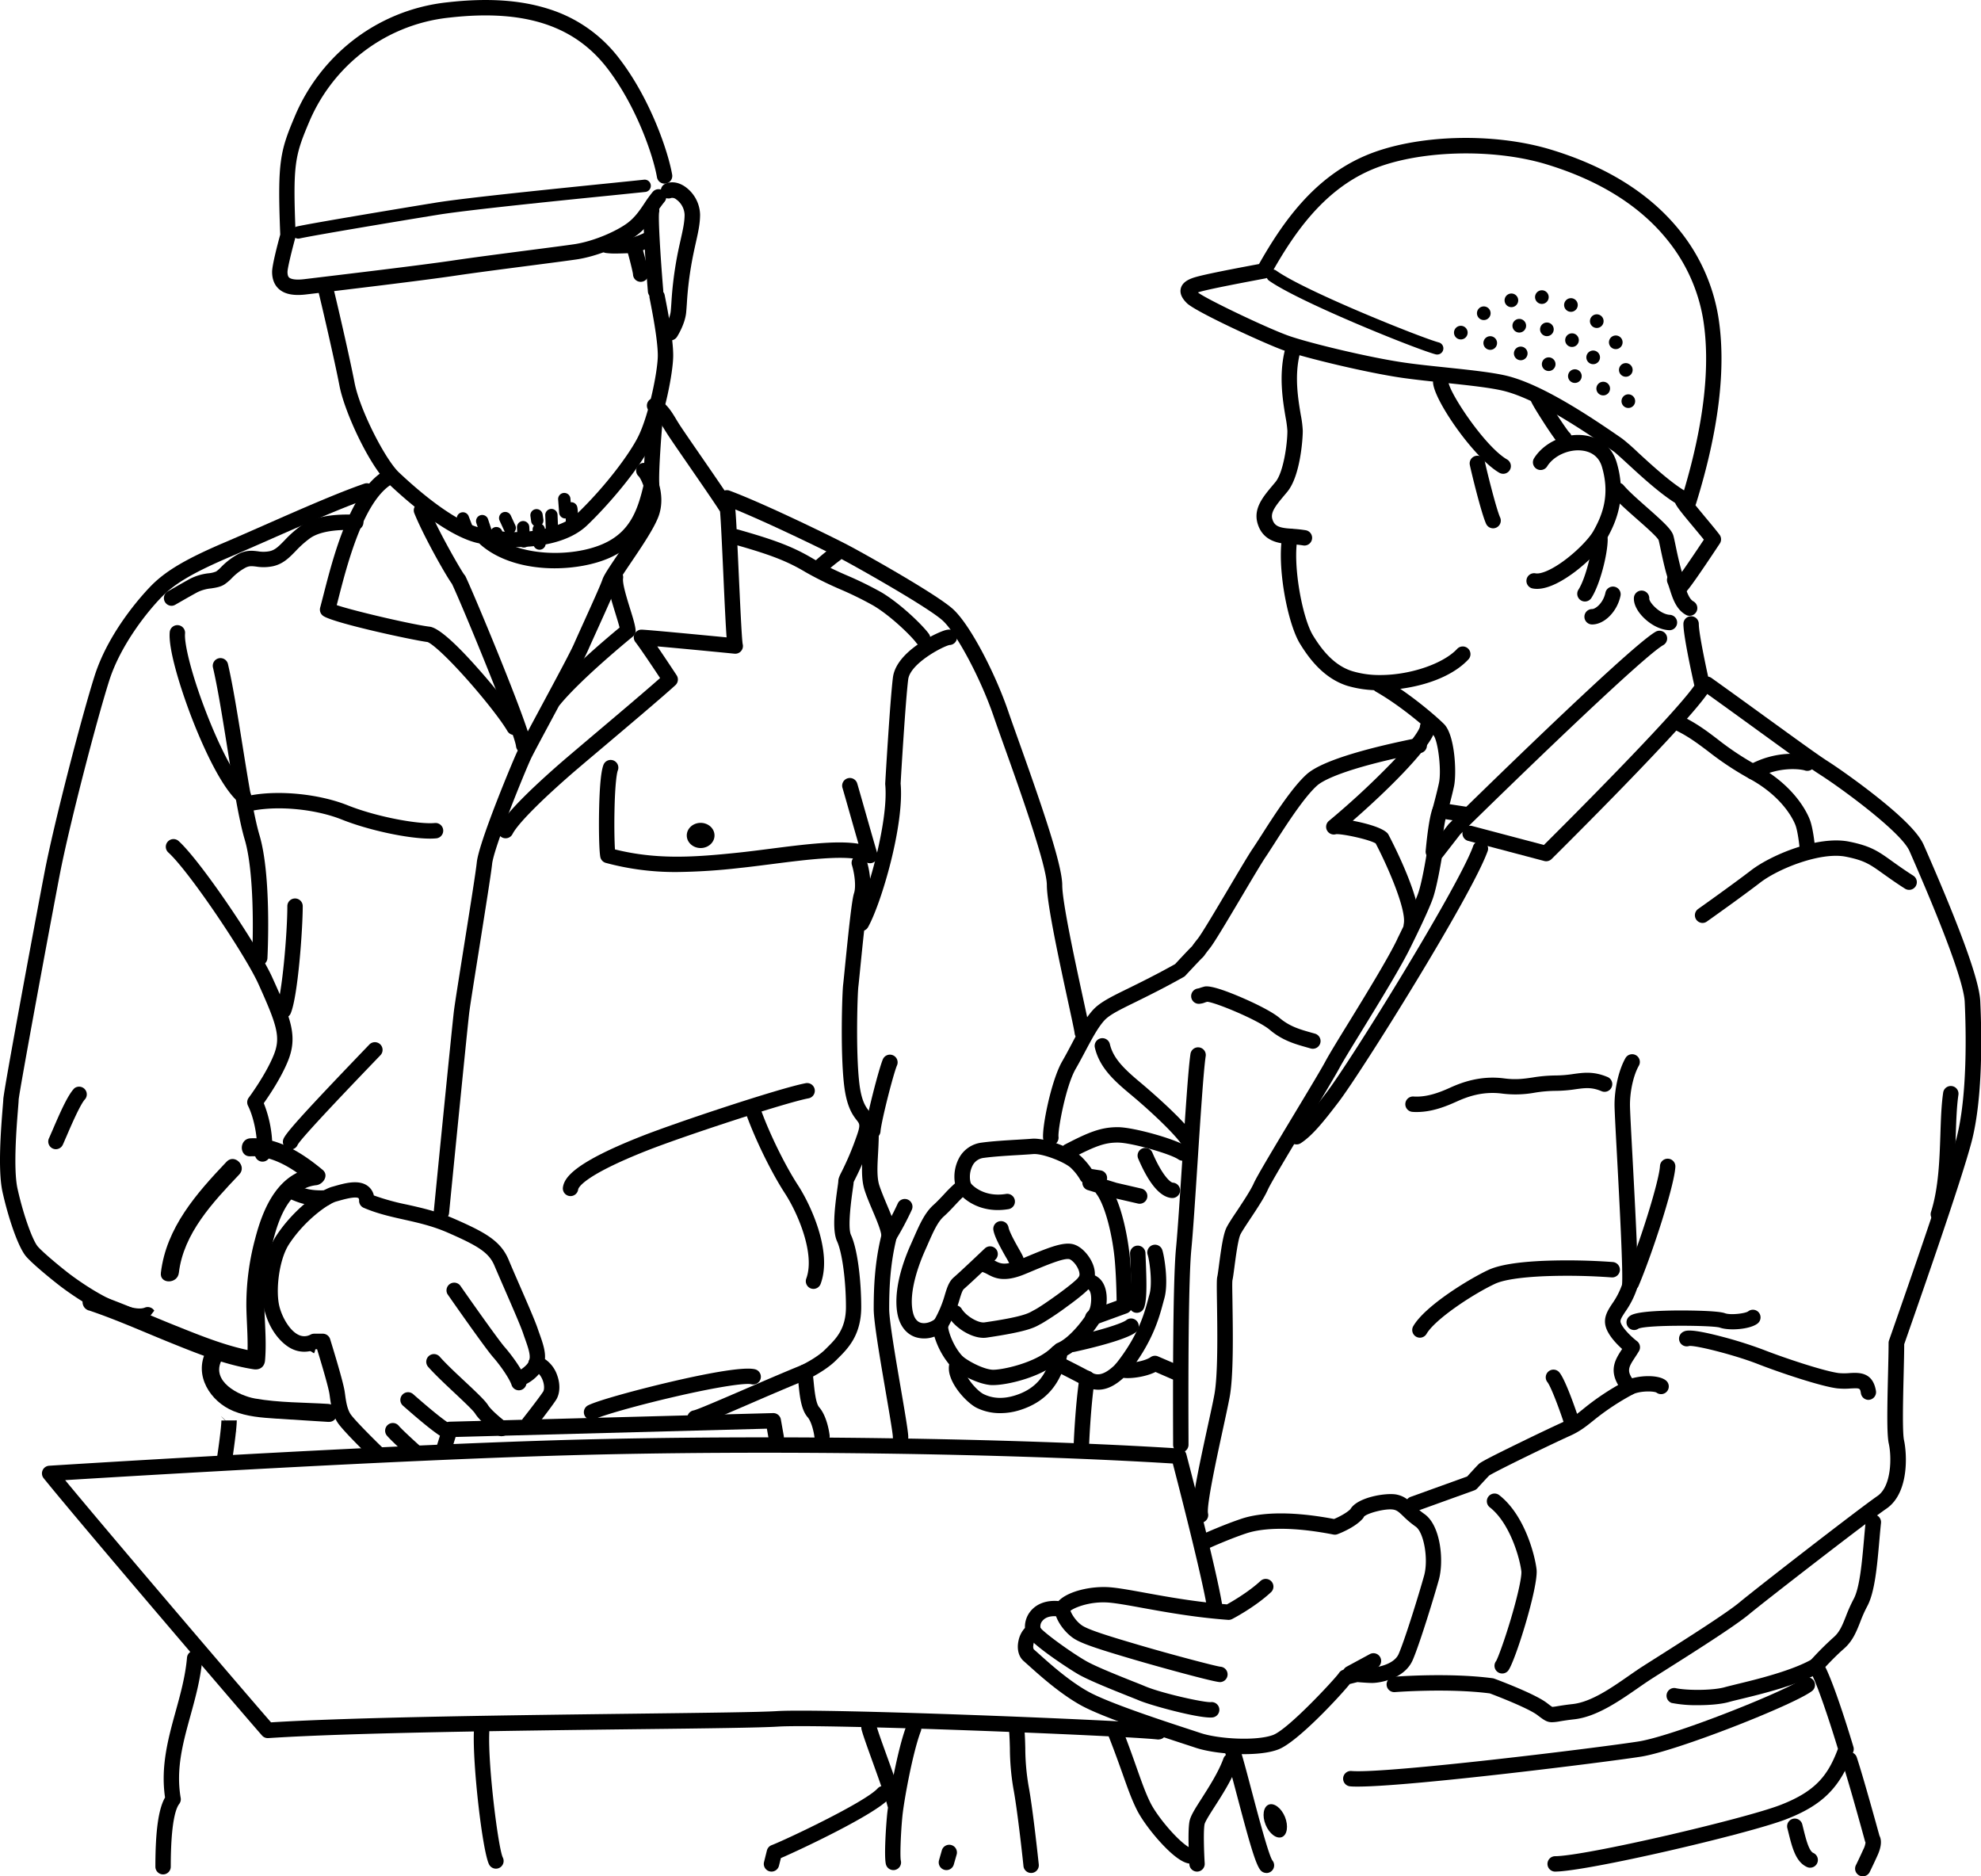 <svg id="レイヤー_1" data-name="レイヤー 1" xmlns="http://www.w3.org/2000/svg" width="1101.02" height="1042.62" viewBox="0 0 1101.02 1042.62"><title>contact_illust1</title><path d="M397.12,464.24c0,3.86-3.45,7-7.71,7s-7.71-3.14-7.71-7,3.45-7,7.71-7S397.12,460.37,397.12,464.24Z"/><path d="M860.75,165.09A3.79,3.79,0,1,1,857,161.3,3.79,3.79,0,0,1,860.75,165.09Z"/><path d="M863.54,183a3.79,3.79,0,1,1-3.78-3.79A3.79,3.79,0,0,1,863.54,183Z"/><path d="M876.9,169.48a3.79,3.79,0,1,1-3.79-3.79A3.78,3.78,0,0,1,876.9,169.48Z"/><path d="M891.26,178.45a3.79,3.79,0,1,1-3.79-3.79A3.79,3.79,0,0,1,891.26,178.45Z"/><path d="M901.82,190.21a3.79,3.79,0,1,1-3.79-3.79A3.79,3.79,0,0,1,901.82,190.21Z"/><path d="M907.4,205.56a3.79,3.79,0,1,1-3.78-3.79A3.79,3.79,0,0,1,907.4,205.56Z"/><path d="M894.84,215.93a3.79,3.79,0,1,1-3.78-3.79A3.78,3.78,0,0,1,894.84,215.93Z"/><path d="M908.8,222.9a3.79,3.79,0,1,1-3.79-3.78A3.79,3.79,0,0,1,908.8,222.9Z"/><path d="M877.5,189a3.79,3.79,0,1,1-3.79-3.78A3.79,3.79,0,0,1,877.5,189Z"/><path d="M864.54,202.37a3.79,3.79,0,1,1-3.79-3.79A3.79,3.79,0,0,1,864.54,202.37Z"/><path d="M849,196.39a3.79,3.79,0,1,1-3.79-3.79A3.79,3.79,0,0,1,849,196.39Z"/><path d="M848.19,181a3.79,3.79,0,1,1-3.78-3.79A3.79,3.79,0,0,1,848.19,181Z"/><path d="M843.81,166.88A3.79,3.79,0,1,1,840,163.1,3.79,3.79,0,0,1,843.81,166.88Z"/><path d="M828.46,174.06a3.79,3.79,0,1,1-3.79-3.79A3.79,3.79,0,0,1,828.46,174.06Z"/><path d="M832.05,190.61a3.79,3.79,0,1,1-3.79-3.79A3.79,3.79,0,0,1,832.05,190.61Z"/><path d="M815.7,184.83a3.79,3.79,0,1,1-3.79-3.79A3.79,3.79,0,0,1,815.7,184.83Z"/><path d="M889.26,198.58a3.79,3.79,0,1,1-3.79-3.79A3.79,3.79,0,0,1,889.26,198.58Z"/><path d="M879.09,209a3.79,3.79,0,1,1-3.78-3.79A3.79,3.79,0,0,1,879.09,209Z"/><path d="M714.17,1009.61c2,5,1.28,10-1.69,11.2s-7-1.84-9.05-6.81-1.28-10,1.68-11.2S712.13,1004.63,714.17,1009.61Z"/><path d="M301.67,150.93l-.1.07Zm9.46-1.46Zm-.61-.33Z"/><path d="M372.63,189.15a4.28,4.28,0,0,1-3.6-6.58c.92-1.45,3.4-6,3.76-9.7.14-1.42.25-3,.37-4.78a200.69,200.69,0,0,1,2.43-21.42c.9-5.4,1.87-9.75,2.74-13.6,1.25-5.6,2.16-9.65,2.16-13.82a11.06,11.06,0,0,0-4.66-8.46,3.39,3.39,0,0,0-2.71-.8A4.28,4.28,0,0,1,370,102c3.33-1.33,7.12-.74,10.67,1.67a19.63,19.63,0,0,1,8.43,15.54c0,5.11-1.05,9.78-2.38,15.7-.83,3.73-1.78,8-2.64,13.13a189.17,189.17,0,0,0-2.33,20.59c-.13,1.87-.24,3.49-.39,5.05-.64,6.34-4.61,12.74-5.06,13.45A4.29,4.29,0,0,1,372.63,189.15Z"/><path d="M286.6,304a95.76,95.76,0,0,1-21.67-2.37c-7.1-1.71-22.91-8.26-49.08-32.89-10.32-9.71-24.29-39.37-27.18-54.42-2.75-14.29-9.92-45.14-12.08-53.81a4.28,4.28,0,1,1,8.3-2.07c2.18,8.73,9.4,39.83,12.18,54.27,3,15.37,17.22,42.81,24.65,49.8,25.65,24.14,40.17,29.59,45.22,30.8,25.11,6.07,46.42-.8,53.52-7.61,16.35-15.66,30-34.21,34.53-43.7,5.76-12,10.61-35.88,10.61-44.48,0-9-3.46-26.27-4.6-32a4.28,4.28,0,0,1,8.39-1.68c1.3,6.53,4.77,23.85,4.77,33.65,0,9.54-4.92,34.51-11.45,48.17s-23.58,34-36.33,46.19C316.88,301,301,304,286.6,304Z"/><path d="M364.36,166a4.28,4.28,0,0,1-4.26-3.92c-.79-9.47-3.27-40.76-2.12-45.95a4.28,4.28,0,0,1,8.36,1.84c-.58,3,.71,24.44,2.29,43.4a4.26,4.26,0,0,1-3.91,4.61Z"/><path d="M342.15,140.87a35.93,35.93,0,0,1-5.51-.31,4.27,4.27,0,0,1,1.41-8.43c2.11.35,8.52.11,11.25,0l2.14-.07a58.78,58.78,0,0,0,7.27-2.92,4.28,4.28,0,0,1,3.59,7.77c-8,3.7-9.91,3.7-10.62,3.7-.3,0-1.16,0-2.06.07C347.05,140.78,344.44,140.87,342.15,140.87Zm9.51-8.8h0Z"/><path d="M356.1,156.61a4.27,4.27,0,0,1-4.28-4.16c-.17-1.71-2.53-10.87-3.09-12.55a4.27,4.27,0,1,1,8.11-2.7c.29.86,3.53,12.46,3.53,15.14A4.27,4.27,0,0,1,356.1,156.61Zm-4.28-4.12h0Zm0-.15v0Z"/><path d="M165.84,132.6a3.42,3.42,0,0,1-.76-6.76c7.41-1.71,58.39-10.19,77.42-13.28,16.33-2.64,66.74-7.75,96.85-10.8,7.81-.8,14.31-1.45,18.59-1.91a3.42,3.42,0,0,1,.72,6.81L340,108.57c-30,3-80.32,8.13-96.44,10.75-23.26,3.77-70.2,11.63-77,13.19A3.46,3.46,0,0,1,165.84,132.6Z"/><path d="M165.64,163.9c-4.64,0-8.14-1.08-10.61-3.28s-3.8-5.44-3.8-9.52c0-3.88,3.26-16.14,4.53-20.76-1.66-41.37,0-46.6,8.63-66.95a105.16,105.16,0,0,1,29.34-39A103.28,103.28,0,0,1,248.91,1.26C271.06-1.24,289.4,0,305,5a78.6,78.6,0,0,1,39.64,28.13c16.87,22.15,26.7,51,28.94,63.91a4.28,4.28,0,0,1-8.44,1.45C363,86.31,353.75,59.23,337.8,38.3,319.39,14.13,291.44,5.06,249.87,9.77A94.85,94.85,0,0,0,199.18,31a96.51,96.51,0,0,0-26.92,35.76c-8.51,20-9.54,24.06-7.93,63.91a4.16,4.16,0,0,1-.15,1.31c-2.11,7.64-4.39,17.13-4.39,19.13,0,2.3.69,2.92.92,3.12.57.5,2.52,1.6,8.35.9l4.23-.51c16.54-2,60.5-7.21,78-9.81,11.2-1.67,28-3.85,42.85-5.78,10.87-1.41,20.27-2.62,25-3.32,11-1.64,23.85-7.38,29.88-12,4-3.09,6.53-6.81,9.16-10.75a71.15,71.15,0,0,1,4.65-6.4,4.28,4.28,0,0,1,6.53,5.53,60.62,60.62,0,0,0-4.07,5.63c-2.77,4.14-5.91,8.83-11.08,12.79-8,6.11-22.53,12-33.81,13.65-4.8.71-14.23,1.93-25.14,3.35-14.8,1.92-31.57,4.09-42.69,5.75-17.58,2.62-61.62,7.87-78.2,9.85l-4.22.5A37.36,37.36,0,0,1,165.64,163.9Z"/><path d="M314.18,288.1a3.42,3.42,0,0,1-3.41-3.16l-.55-7.16a3.43,3.43,0,1,1,6.83-.53l.55,7.17a3.42,3.42,0,0,1-3.15,3.67Z"/><path d="M298.6,292.65a3.42,3.42,0,0,1-3.38-2.93l-.41-2.9a3.42,3.42,0,0,1,6.77-1l.42,2.9a3.43,3.43,0,0,1-2.91,3.87A4,4,0,0,1,298.6,292.65Z"/><path d="M283.31,296.79a3.42,3.42,0,0,1-3.11-2l-2.48-5.38a3.42,3.42,0,1,1,6.21-2.86l2.48,5.37a3.42,3.42,0,0,1-1.67,4.54A3.34,3.34,0,0,1,283.31,296.79Z"/><path d="M291.16,304.23a3.41,3.41,0,0,1-3.41-3.24l-.42-7.86a3.42,3.42,0,0,1,6.84-.36l.41,7.86a3.42,3.42,0,0,1-3.24,3.6Z"/><path d="M269.66,298a3.43,3.43,0,0,1-3.25-2.34l-1.65-5a3.42,3.42,0,0,1,6.49-2.17l1.65,5a3.43,3.43,0,0,1-3.24,4.5Z"/><path d="M306.88,300.1a3.43,3.43,0,0,1-3.42-3.29l-.41-10.34a3.42,3.42,0,1,1,6.83-.27l.42,10.34A3.43,3.43,0,0,1,307,300.1Z"/><path d="M317.9,295.5a3.42,3.42,0,0,1-3.42-3.42c0-3.44-.11-7.68-.27-8.65a3.42,3.42,0,0,1,6.54-2c.16.47.57,1.72.57,10.65A3.42,3.42,0,0,1,317.9,295.5Zm-3.68-12a1,1,0,0,0,0,.1A.42.42,0,0,1,314.22,283.49Z"/><path d="M259.32,296.79a3.43,3.43,0,0,1-3.2-2.19l-2.06-5.38a3.42,3.42,0,0,1,6.38-2.46l2.07,5.38a3.42,3.42,0,0,1-2,4.42A3.35,3.35,0,0,1,259.32,296.79Z"/><path d="M278.76,307.13a3.42,3.42,0,0,1-3.19-2.18l-2.9-7.45a3.42,3.42,0,1,1,6.38-2.48l2.89,7.45a3.41,3.41,0,0,1-3.18,4.66Z"/><path d="M299.85,305.47a3.42,3.42,0,0,1-3.42-3.24l-.41-7.86a3.42,3.42,0,0,1,6.83-.36l.42,7.86a3.42,3.42,0,0,1-3.24,3.6Z"/><path d="M281,465.81a4.27,4.27,0,0,1-3.82-6.19c4.12-8.24,20.74-23.76,34-35.33,3.16-2.77,10.41-8.89,18.79-16,12.84-10.84,28.47-24.05,36.9-31.51-3.62-5.46-11.05-16.6-13.72-20a4.27,4.27,0,0,1,3.37-6.9c2.71,0,33.84,3,47.31,4.29-.44-6-1-16.94-1.84-35.8-.65-14.14-1.32-28.73-1.79-34.1-2.34-3.81-10.81-16.07-17.7-26.07-5.62-8.14-10.47-15.17-12-17.64-.73-1.14-1.38-2.21-2-3.2-2.37-3.89-3.8-6.24-6.89-8.3a4.28,4.28,0,1,1,4.75-7.11c4.66,3.1,6.77,6.57,9.44,11,.58.95,1.2,2,1.9,3.06,1.48,2.33,6.52,9.64,11.86,17.37,9.9,14.35,17,24.72,18.57,27.5a4.31,4.31,0,0,1,.51,1.63c.5,4.68,1.19,19.65,1.91,35.51.73,15.71,1.71,37.21,2.23,39.88a4.27,4.27,0,0,1-4.56,5.34c-9.54-.95-30.78-3-42.9-4.06,4.75,6.94,10.4,15.54,10.75,16.06a4.28,4.28,0,0,1-.7,5.51c-7.44,6.77-25.41,21.95-39.85,34.15-8.36,7.06-15.58,13.16-18.69,15.88-17.61,15.41-29.26,27.34-32,32.72A4.27,4.27,0,0,1,281,465.81Zm131.71-108v.06S412.66,357.78,412.66,357.76Z"/><path d="M308.23,315.79c-1.76,0-3.52-.05-5.27-.16-14.55-.9-27.23-5.45-35.7-12.83a4.28,4.28,0,1,1,5.62-6.45c14.92,13,44.76,13.55,62.2,5.92,15.29-6.69,19.43-19.06,22.77-33.39-.41-8.76,1.7-35.35,2.3-38.94a4.28,4.28,0,0,1,8.44,1.4c-.51,3.07-2.68,30.37-2.16,37.6a4.45,4.45,0,0,1-.1,1.26c-3.6,15.61-8.72,31.55-27.82,39.91C330.18,313.75,319.17,315.79,308.23,315.79Z"/><path d="M245.34,677.93l-.39,0a4.27,4.27,0,0,1-3.87-4.64c.41-4.6,10.08-102,11.17-111.23.49-4.19,3-19.72,5.6-36.17,3.09-19.36,6.59-41.3,7.15-46.71,1.2-11.31,19.8-55.76,22.17-60.88,1.46-3.16,7-13.38,13.33-25.22,7.74-14.39,16.52-30.71,18.53-35.31,1.22-2.79,3.2-7.15,5.29-11.77,4.24-9.36,9.52-21,10.52-24,.79-2.37,3.48-6.41,8.57-13.93,5.52-8.17,13.08-19.36,14.8-24.81,2.66-8.42-2-17.29-3.2-18.56a4.27,4.27,0,1,1,6.05-6c3.11,3.11,9.05,15.34,5.31,27.17-2.09,6.64-9.41,17.47-15.87,27-3.13,4.63-7,10.41-7.54,11.85-1.06,3.19-5.17,12.31-10.84,24.84-2.08,4.59-4.05,8.93-5.25,11.67-2.15,4.92-10.64,20.69-18.84,35.94-6,11.22-11.74,21.82-13.09,24.74-3.41,7.39-20.47,49.08-21.43,58.2-.59,5.63-4,26.74-7.21,47.16-2.61,16.36-5.08,31.81-5.55,35.82-1.09,9.24-10.74,106.41-11.15,111A4.29,4.29,0,0,1,245.34,677.93Z"/><path d="M291.05,418.5a4.27,4.27,0,0,1-4.24-3.78c-.92-7.83-29.26-76.78-35.59-90.25-3.65-5-16.16-27.29-21-39.44a4.28,4.28,0,0,1,7.94-3.18c5.08,12.7,18.1,35.19,19.91,37.5a4.51,4.51,0,0,1,.72,1.06c4.8,10.08,35.35,83.25,36.53,93.31a4.28,4.28,0,0,1-3.75,4.75A4.07,4.07,0,0,1,291.05,418.5Zm-33.12-99.27.09.08Z"/><path d="M308.06,393a4.27,4.27,0,0,1-3.29-7c11.06-13.37,32.88-31.74,39.58-37.27-.52-2.13-1.44-5.08-2.34-8-2.9-9.32-4.89-16.27-4.14-20.79a4.28,4.28,0,0,1,8.44,1.41c-.48,2.86,2.14,11.27,3.87,16.84,1.52,4.87,2.83,9.08,3.08,11.84a4.29,4.29,0,0,1-1.56,3.71c-.28.22-28,22.77-40.34,37.68A4.26,4.26,0,0,1,308.06,393Z"/><path d="M285.74,408.4a4.29,4.29,0,0,1-3.7-2.12c-3.46-5.95-12.77-17.83-22.62-28.91-13.37-15-20-20-21.79-20.6-8.42-1.1-51.91-10.47-57.93-14.48a4.27,4.27,0,0,1-1.75-4.68c.54-2,1.13-4.31,1.82-7,5.52-21.52,14.77-57.54,33.58-68.92a4.28,4.28,0,0,1,4.43,7.32c-15.82,9.57-24.87,44.8-29.72,63.73-.32,1.24-.62,2.41-.91,3.51,10.17,3.42,42.94,11,51.77,12l.34.06c7,1.4,21.46,17.61,26.21,22.94,10.33,11.58,20.19,24.19,24,30.66a4.28,4.28,0,0,1-3.69,6.44Z"/><path d="M376.22,484.56a147.73,147.73,0,0,1-39.5-5.07,4.27,4.27,0,0,1-3.1-3.43c-.67-4-.84-15.72-.66-25.24.26-13.87,1.11-22.63,2.52-26a4.28,4.28,0,0,1,7.9,3.29c-.56,1.34-1.58,7.67-1.86,22.89-.17,8.84,0,16.72.27,21,23.42,5.81,44.08,4.34,68.44,1.8,5.4-.56,11.22-1.31,17.38-2.1,19.18-2.46,37.54-4.82,49.51-2.84-1.38-4.8-3.08-10.75-4.65-16.28-1.91-6.74-3.57-12.57-4.23-14.76a4.28,4.28,0,1,1,8.2-2.46c.67,2.25,2.34,8.11,4.26,14.88,2.66,9.34,5.67,19.92,6.89,23.9a4.27,4.27,0,0,1-6.34,4.89c-7.49-4.63-32.47-1.42-52.55,1.16-6.21.79-12.08,1.55-17.59,2.12A335.82,335.82,0,0,1,376.22,484.56Z"/><path d="M239,466c-12.23,0-34-4.61-48.91-10.55-14.28-5.72-34.51-7.81-49.2-5.08a4.28,4.28,0,0,1-1.55-8.42c16.12-3,38.3-.7,53.93,5.55,16.36,6.55,39.89,10.72,48.47,9.82a4.28,4.28,0,0,1,.89,8.51A36.14,36.14,0,0,1,239,466Z"/><path d="M512.75,359a4.28,4.28,0,0,1-3.49-1.79c-2.32-3.25-13.5-14.49-23.71-20.62a192.16,192.16,0,0,0-18.42-9.07,196.66,196.66,0,0,1-19.32-9.54c-10.24-6.14-19.56-9.76-39.9-15.49a4.28,4.28,0,0,1,2.33-8.24c21.18,6,31,9.81,42,16.4a190.07,190.07,0,0,0,18.43,9.07A199,199,0,0,1,490,329.21c11.15,6.7,23.2,18.7,26.26,23a4.28,4.28,0,0,1-3.47,6.77Z"/><path d="M95.42,336.63a4.28,4.28,0,0,1-2.16-8c.07,0,6.5-3.79,12.34-7a30,30,0,0,1,10.49-3.09,14.08,14.08,0,0,0,4.07-1,19.74,19.74,0,0,0,2.72-2.4,40,40,0,0,1,8.66-6.78c4.9-2.85,8.61-2.41,11.89-2a17.83,17.83,0,0,0,6.38-.07c3-.64,4.91-2.49,8.32-6a63.21,63.21,0,0,1,9.25-8.21c9.32-6.58,23.59-6.24,29-6.11l1.14,0a4.28,4.28,0,1,1,0,8.55l-1.34,0c-4.17-.1-16.82-.4-23.84,4.55a56.2,56.2,0,0,0-8.05,7.19c-3.6,3.69-7,7.17-12.66,8.39a25.68,25.68,0,0,1-9.19.19c-2.67-.32-4.14-.49-6.56.92a31.26,31.26,0,0,0-7,5.47,26.77,26.77,0,0,1-4,3.43c-2.25,1.5-4.93,1.9-7.53,2.3a22.22,22.22,0,0,0-7.68,2.15c-5.72,3.12-12,6.81-12.12,6.85A4.29,4.29,0,0,1,95.42,336.63Z"/><path d="M601.52,578a4.3,4.3,0,0,1-4.26-3.86c-.13-1.4-1.85-9.28-3.66-17.63-4.69-21.62-11.77-54.28-11.77-64.66,0-10.83-15.6-54.54-24-78-2.26-6.34-4.21-11.81-5.56-15.76-7.25-21.19-20.86-46.67-28.56-53.46-8.4-7.41-45.84-28.58-56.05-34-8.82-4.66-47.12-23.27-65.41-30.07a4.28,4.28,0,0,1,3-8c18.95,7,57.2,25.65,66.43,30.53s48.13,26.68,57.71,35.13c9.81,8.66,24,36.52,31,57.11,1.33,3.9,3.28,9.35,5.53,15.66,12.9,36.14,24.47,69.52,24.47,80.89,0,9.46,7.25,42.88,11.58,62.84,2.45,11.29,3.64,16.8,3.82,18.6A4.28,4.28,0,0,1,602,578Z"/><path d="M454.79,320.15a4.28,4.28,0,0,1-3-7.3,122,122,0,0,1,10-8.38,4.28,4.28,0,1,1,5.13,6.85,113.41,113.41,0,0,0-9.11,7.58A4.29,4.29,0,0,1,454.79,320.15Z"/><path d="M478.71,517.38a4.25,4.25,0,0,1-2.08-.54A4.3,4.3,0,0,1,475,511c6.83-12.19,19-54.65,17-75.11a4.85,4.85,0,0,1,0-.66c.11-1.87,2.68-46,4.28-58.76,1.09-8.74,9.58-15.77,16.51-20.14a68.94,68.94,0,0,1,8.82-4.72c4.33-1.91,5.94-2,7.38-1.53a4.28,4.28,0,0,1-1.31,8.34c-4.14,1-21.82,10.36-22.91,19.11-1.49,11.91-4,53.75-4.21,57.87,2.1,23.22-10.78,66.72-18.1,79.78A4.28,4.28,0,0,1,478.71,517.38Zm47.58-159.17Zm0,0h0Z"/><path d="M144.33,536.52h-.24a4.27,4.27,0,0,1-4-4.51c.67-12.13,1.25-47.57-4.09-65.52-3.27-11-6.4-30.59-9.72-51.3-2.59-16.19-5.27-32.94-7.88-44.11a4.28,4.28,0,1,1,8.33-1.95c2.68,11.47,5.38,28.37,8,44.71,3.12,19.52,6.36,39.71,9.48,50.21,6.85,23,4.44,68,4.42,68.44A4.28,4.28,0,0,1,144.33,536.52Z"/><path d="M135.29,446.68a4.3,4.3,0,0,1-2.79-1c-10.64-9.17-21.67-35.75-25.92-46.76C100.3,382.61,93.32,360.31,94.36,351a4.28,4.28,0,0,1,8.5.94c-.58,5.23,3.25,22,11.7,43.84,8.24,21.34,17.26,37.95,23.52,43.36a4.28,4.28,0,0,1-2.79,7.52Z"/><path d="M452.14,716.21a4.53,4.53,0,0,1-1.48-.26,4.29,4.29,0,0,1-2.54-5.49c5-13.55-4.6-36.16-11.8-47.24-7.35-11.31-15.86-28.53-21.16-42.84a4.28,4.28,0,0,1,8-3c5,13.56,13.37,30.48,20.31,41.15,7.24,11.15,19.21,37,12.65,54.84A4.28,4.28,0,0,1,452.14,716.21Z"/><path d="M456.92,802.33a4.29,4.29,0,0,1-4.25-3.77h0c-.36-3-1.7-8.63-3.75-11-3.69-4.21-4.43-11.66-5.15-18.86-.2-2.06-.4-4-.65-5.64a4.29,4.29,0,0,1,2.41-4.52c.08,0,8.44-4,13.15-8.72l1-1c4.92-4.86,10.49-10.36,10.49-22.55,0-14.72-2.12-30.4-4.93-36.48s-1.34-18.69.26-30c.18-1.3.39-2.77.41-3.19,0-1.83.76-3.31,2-5.76a157.39,157.39,0,0,0,7.84-18.49c2.58-7.08,2.14-7.65.51-9.74-2.25-2.9-5.66-7.29-7.12-19.66-2.17-18.5-1.06-51.51-.53-55.79.12-1,.44-4.14.84-8.17,2.43-24.4,4.06-39.2,5.2-42.63,1.21-3.63.34-10.69-1.1-15.49a4.28,4.28,0,1,1,8.19-2.46c1.73,5.76,3,14.63,1,20.66-1.08,3.26-3.78,30.51-4.8,40.76-.43,4.25-.73,7.32-.87,8.39-.49,4-1.52,36.22.54,53.73,1.18,10,3.61,13.13,5.38,15.41,3.66,4.72,4.33,8.13.77,17.91a167.2,167.2,0,0,1-8.23,19.4c-.46.92-.94,1.87-1.09,2.28,0,.7-.17,1.72-.49,4-.73,5.18-2.95,20.95-1,25.25,3.93,8.5,5.71,26.73,5.71,40.07,0,15.76-7.53,23.2-13,28.63l-1,1c-3.9,3.9-9.44,7.19-12.75,9,.1,1,.2,2,.31,3,.47,4.75,1.18,11.92,3.07,14.07,4.46,5.11,5.69,14.55,5.81,15.61a4.28,4.28,0,0,1-3.75,4.75Z"/><path d="M386.21,792.23a4.28,4.28,0,0,1-.67-8.5c2.3-.52,15.9-6.4,27.91-11.58,10.64-4.59,22.7-9.8,32.3-13.68A4.28,4.28,0,1,1,449,766.4c-9.51,3.85-21.52,9-32.12,13.6-19.83,8.57-27.56,11.83-30,12.19C386.62,792.21,386.41,792.23,386.21,792.23Zm-.6-8.51h0Z"/><path d="M328.8,789a4.27,4.27,0,0,1-1.91-8.1c5.7-2.85,27.78-8.81,45.66-13s40.59-8.75,47.18-7a4.28,4.28,0,0,1-2.17,8.28c-2.86-.76-17.56,1.14-43.07,7.07-22.18,5.16-40,10.4-43.78,12.29A4.32,4.32,0,0,1,328.8,789Z"/><path d="M938.57,282.94a4.3,4.3,0,0,1-1.65-.33c-9.7-4.05-23.44-16.71-32.54-25.09-3.28-3-6.38-5.87-7.59-6.71C877.9,237.69,854,222,836.47,217.4c-7.31-1.93-20.64-3.33-33.54-4.69-7.75-.82-15.76-1.66-22.84-2.65-19.53-2.71-55.63-11.38-67.33-15.63-10.11-3.68-48.35-21.2-53.13-26-1.15-1.16-4.21-4.22-3.39-8s4.81-5.28,6.51-5.91c3.42-1.29,14.54-3.63,37-7.81,13.08-23.08,30.38-47.9,59-60.17,27.56-11.81,71.05-13.22,103.41-3.35C893.5,92.73,917.64,108,934,128.67A103.14,103.14,0,0,1,955,175.9c4.55,27.94.39,62.94-12.36,104a4.29,4.29,0,0,1-2.28,2.6A4.24,4.24,0,0,1,938.57,282.94ZM665.8,162.5c3.92,3.29,37.45,19.37,49.89,23.89,11.33,4.12,46.49,12.55,65.58,15.2,6.94,1,14.88,1.8,22.55,2.61,13.83,1.46,26.9,2.83,34.84,4.93,18.79,5,43.55,21.13,63,34.65a112.07,112.07,0,0,1,8.51,7.45c6.86,6.32,17.61,16.23,25.8,21.25,11.18-37.68,14.75-69.69,10.6-95.21A94.6,94.6,0,0,0,927.24,134C912,114.73,889.31,100.4,859.7,91.37c-30.13-9.2-72.06-7.89-97.54,3-27,11.57-43.41,35.93-55.9,58.23a4.25,4.25,0,0,1-3,2.11C695.12,156.26,670.24,160.87,665.8,162.5Z"/><path d="M798.76,197a3.32,3.32,0,0,1-.88-.11c-10.82-2.85-75.71-29-92.55-40.92a3.43,3.43,0,0,1,4-5.59c16.25,11.54,80.76,37.37,90.32,39.89a3.42,3.42,0,0,1-.86,6.73Z"/><path d="M854.28,327.22a12.8,12.8,0,0,1-2.57-.25,4.28,4.28,0,0,1,1.74-8.38c2.38.49,8.2-1.24,16.77-7.74,7.41-5.63,13.32-12.15,15.32-15.69,5-8.83,9.46-20,4.8-35.76-1.93-6.53-7-8.52-10.82-9-7.49-1-16,2.81-19.71,8.88a4.28,4.28,0,0,1-7.28-4.49c5.5-8.9,17.32-14.32,28.12-12.87,8.89,1.19,15.41,6.69,17.9,15.1,5.6,18.95,0,32.61-5.56,42.39-2.93,5.18-10,12.53-17.59,18.29C869.44,322.18,861.23,327.22,854.28,327.22Z"/><path d="M933.92,330.25a4.24,4.24,0,0,1-2.84-1.08c-3.21-2.85-5.27-10.4-8.17-24.22-.43-2.07-.81-3.87-1.06-4.82-1-2-7.74-7.88-12.2-11.82-5.17-4.56-10.52-9.28-13.68-13a4.28,4.28,0,1,1,6.52-5.54c2.76,3.25,7.87,7.76,12.82,12.13,9.77,8.62,13.84,12.46,14.76,15.83.32,1.16.71,3.06,1.22,5.47.6,2.89,2,9.74,3.49,14.61,3.16-4.48,7.77-11.27,12.2-17.94-1.75-2.18-3.81-4.65-5.82-7.07-5.39-6.45-8.75-10.52-9.87-12.76a4.28,4.28,0,0,1,7.65-3.83c.73,1.47,5.39,7,8.78,11.11,2.86,3.42,5.81,6.95,7.94,9.74a4.3,4.3,0,0,1,.17,5c-11.1,16.77-17.57,26-19.24,27.29A4.25,4.25,0,0,1,933.92,330.25Zm-12-30.05h0Z"/><path d="M869.32,247.72a4.24,4.24,0,0,1-2.56-.86c-.58-.43-1.78-1.34-8.19-11.15-1-1.57-6.22-9.57-7.51-12.46a4.28,4.28,0,0,1,7.82-3.48c1.46,3.29,11.41,18.44,13.24,20.43a4.28,4.28,0,0,1-2.8,7.52Zm2.57-7.7a1.09,1.09,0,0,1,.17.13A.86.86,0,0,0,871.89,240Z"/><path d="M767,383.54a61.18,61.18,0,0,1-18.2-2.46c-13.25-4.21-21.34-15.35-26.27-23.36-6.39-10.4-12-38.1-10.37-55.86-4.91-.83-10.93-3.19-13.21-11-2.43-8.27,3-14.75,8.25-21,.57-.67,1.14-1.36,1.72-2.06,4.39-5.33,6.6-21.07,6.6-28.38a59.49,59.49,0,0,0-1-7.48c-1.53-9.13-3.84-22.94-.49-37a4.28,4.28,0,1,1,8.32,2c-3,12.34-.81,25.12.6,33.57a59.41,59.41,0,0,1,1.12,8.89c0,5-1.46,25.2-8.56,33.82-.59.72-1.18,1.43-1.77,2.12-4.79,5.72-7.68,9.41-6.59,13.09s3.43,4.9,10.11,5.31a4.29,4.29,0,0,1,3.94,5.09c-2.89,14.79,2.58,44.56,8.61,54.36,4.22,6.84,11,16.34,21.58,19.69a52.14,52.14,0,0,0,15.74,2.22c17,0,35.31-6.45,42.81-14.6a4.28,4.28,0,0,1,6.29,5.8c-6.73,7.31-18.17,12.83-32.19,15.54A91.28,91.28,0,0,1,767,383.54Z"/><path d="M796.63,477.51l-.38,0a4.27,4.27,0,0,1-3.88-4.63c.27-3.08,1.71-18.38,3.92-23.88.41-1.51,2.42-9,3.46-13.86,1.52-7.07-.53-24.09-3.22-26.78-4.29-4.28-18.25-16.29-31.8-24a4.28,4.28,0,1,1,4.25-7.43c14.29,8.17,29.06,20.87,33.6,25.41,6.16,6.17,7.07,27.48,5.54,34.62-1.21,5.64-3.55,14.22-3.64,14.59a4.44,4.44,0,0,1-.22.61c-1.27,2.85-2.73,14.29-3.37,21.5A4.29,4.29,0,0,1,796.63,477.51Zm3.72-27.14Z"/><path d="M835.43,263.27a4.33,4.33,0,0,1-2.13-.57c-13.86-8-36.33-40.15-36.83-50.15a4.28,4.28,0,0,1,8.55-.43c.29,5.87,20.27,36.09,32.55,43.16a4.28,4.28,0,0,1-2.14,8Z"/><path d="M829.86,293.57a4.27,4.27,0,0,1-3.89-2.49c-2.65-5.74-8.28-28.85-9.08-32.85a4.28,4.28,0,0,1,8.39-1.68c.82,4.1,6.35,26.38,8.46,30.95a4.29,4.29,0,0,1-3.88,6.07Z"/><path d="M880.88,334.24a4.28,4.28,0,0,1-3.58-6.6c3.81-5.9,7.68-21.25,7.68-28a4.28,4.28,0,0,1,8.56,0c0,8.21-4.27,25.21-9.06,32.62A4.27,4.27,0,0,1,880.88,334.24Z"/><path d="M884.88,347a4.28,4.28,0,1,1,0-8.56c1.82,0,6.09-3.18,7.38-9a4.28,4.28,0,1,1,8.35,1.86C898.69,340,891.63,347,884.88,347Z"/><path d="M939.1,342.21a4.25,4.25,0,0,1-2-.51c-5.43-2.92-7.42-9.09-9-14.05-.43-1.34-.84-2.62-1.26-3.62a4.28,4.28,0,1,1,7.9-3.29c.55,1.33,1,2.76,1.51,4.28,1.19,3.68,2.54,7.85,4.94,9.15a4.28,4.28,0,0,1-2,8Z"/><path d="M927.94,350.19h-.21c-6.3-.3-12.09-4.46-15.42-8.25-2.95-3.37-4.44-6.89-4.19-9.93a4.28,4.28,0,0,1,8.53.69c0,2.11,6,8.68,11.49,8.95a4.28,4.28,0,0,1-.2,8.55Z"/><path d="M725,303.14a4.89,4.89,0,0,1-.66-.05,65.13,65.13,0,0,0-7.32-.75,4.28,4.28,0,1,1,0-8.56,72,72,0,0,1,8.62.85,4.28,4.28,0,0,1-.64,8.51Z"/><path d="M859.36,478.57a4,4,0,0,1-1.09-.14L816,467.27a4.28,4.28,0,0,1,2.19-8.28l39.89,10.54c11.09-11,71.73-71.55,83.62-88.57-1.49-6.67-6.08-27.65-6.08-34.25a4.28,4.28,0,1,1,8.56,0c0,5.48,4.52,26.5,6.27,34.13a4.27,4.27,0,0,1-.53,3.2c-10.52,17-84.41,90.19-87.55,93.3A4.29,4.29,0,0,1,859.36,478.57Z"/><path d="M667.17,846.18a4.27,4.27,0,0,1-4.17-3.34c-1.27-5.71,2.39-23.42,8.12-49.79,1.52-7,3-13.6,3.82-18.13,2-10.76,1.69-34.38,1.46-50-.18-11.36-.18-14.16.18-15.61.2-.78.56-3.53.91-6.19,1.23-9.35,2.39-17.39,4.2-21,1.11-2.22,3.35-5.6,6-9.53,3.29-5,7.39-11.14,9.11-15s10.21-18.09,22.86-39.11c7.6-12.63,14.79-24.56,17.15-29,2.12-3.92,7.05-12,12.77-21.27,9.83-16,22.07-36,27-46.32a.3.3,0,0,1,0-.08c.09-.19,9.46-19,11.73-25.75s4.59-21.5,4.61-21.65a4.38,4.38,0,0,1,.85-1.95L805,458.11a3.7,3.7,0,0,1,.37-.42c4.09-4,100.26-98.59,115-106.75a4.28,4.28,0,0,1,4.15,7.48c-11.33,6.29-85.14,77.85-112.91,105.17l-10.31,13.27c-.61,3.68-2.66,15.55-4.78,21.91-2.43,7.3-11.58,25.65-12.17,26.84-5.15,10.8-17.5,30.92-27.43,47.08-5.65,9.2-10.53,17.15-12.52,20.86-2.47,4.57-9.7,16.59-17.36,29.31-9.21,15.3-20.67,34.35-22.37,38.18-2,4.53-6.15,10.77-9.8,16.27-2.35,3.54-4.56,6.88-5.44,8.62-1.31,2.63-2.65,12.82-3.37,18.29-.49,3.73-.77,5.79-1.05,7s-.06,7.55,0,13.55c.24,16,.61,40.12-1.61,51.74-.88,4.64-2.33,11.3-3.86,18.34-3.17,14.61-9.07,41.79-8.13,46.12a4.27,4.27,0,0,1-4.18,5.2ZM684.9,711.32v0Z"/><path d="M720.61,635.93a4.27,4.27,0,0,1-2.3-7.88c5.34-3.4,11.69-11.43,18.83-20.79,14.08-18.44,73.21-114.16,81.52-136.83a4.28,4.28,0,1,1,8,2.95c-9.26,25.25-70,122.41-82.75,139.07-7.92,10.38-14.5,18.65-21,22.81A4.2,4.2,0,0,1,720.61,635.93Z"/><path d="M814.18,456.78a4.89,4.89,0,0,1-.66,0L799.7,454.6a4.28,4.28,0,0,1,1.3-8.46l13.82,2.13a4.28,4.28,0,0,1-.64,8.51Z"/><path d="M784.4,518.44a4,4,0,0,1-.84-.08,4.28,4.28,0,0,1-3.36-5c1.5-7.46-8.09-30.29-15.61-44.69-3.78-2.29-18.51-5.39-22-5.14a4.28,4.28,0,0,1-4-7.38A442.52,442.52,0,0,0,773.32,424c15.06-15.73,15.83-20,15.85-20.2a4.28,4.28,0,1,1,8.53.64c-.13,1.89-.49,6.92-17.85,25.11-7.91,8.28-17.8,17.64-28,26.5.89.17,1.84.36,2.85.58,5.58,1.21,12.88,3.22,16,5.95a4.22,4.22,0,0,1,1,1.22c2,3.81,19.62,37.6,16.89,51.21A4.27,4.27,0,0,1,784.4,518.44Zm-41.15-55.2Z"/><path d="M787.4,617.92c-.73,0-1.46,0-2.2-.07a4.28,4.28,0,1,1,.53-8.54c7.29.46,14.35-2.24,20.29-4.94,6.63-3,17-6.83,30-5.13,6.55.85,10.85.22,15.83-.51a83,83,0,0,1,12.85-1.12,68.3,68.3,0,0,0,9.77-.82c5.83-.8,11.34-1.55,19,1.68a4.28,4.28,0,0,1-3.32,7.89c-5.52-2.32-9.1-1.84-14.53-1.09a76.27,76.27,0,0,1-10.93.89,74.73,74.73,0,0,0-11.61,1,59.82,59.82,0,0,1-18.18.52c-10.71-1.4-19.16,1.64-25.32,4.44C803.22,615,795.7,617.92,787.4,617.92Z"/><path d="M729.64,582.77a4.34,4.34,0,0,1-1.17-.16l-1.81-.52c-6.88-1.93-14-3.93-21-9.9-6.28-5.32-30.1-15.2-34.7-15.53-.8.23-1.14.35-1.25.39a8.89,8.89,0,0,1-2.44.65,4.28,4.28,0,1,1-1.68-8.39l.84-.17c.47-.19,1.15-.41,2.55-.81,1.17-.34,4.29-1.23,20.79,5.83,7.65,3.27,17.29,8,21.42,11.5,5.63,4.76,11.29,6.35,17.83,8.2l1.85.52a4.28,4.28,0,0,1-1.18,8.39ZM669.76,557l0,0Z"/><path d="M584,636.46a4.26,4.26,0,0,1-4.24-3.8c-.69-6.16,4.47-32.36,10.65-43,1.78-3.08,3.49-6.3,5.14-9.43,3.85-7.28,7.49-14.16,11.89-19,3.93-4.3,9.89-7.22,19.77-12.07,6.74-3.31,15.11-7.42,25.89-13.43,1.6-1.72,6.83-7.33,8.69-9.19l.78-.78v0c.32-.47.9-1.35,3.15-4.16s10.49-16.76,17.17-28c6.06-10.23,11.28-19.05,13.48-22.23,1-1.5,2.63-4,4.48-6.88,6.84-10.71,17.18-26.9,25.43-34.28,9.32-8.34,38.62-15.56,61.55-20.14a4.28,4.28,0,1,1,1.68,8.39C746.17,427.08,734.83,434,732,436.55c-7.37,6.6-17.73,22.82-23.92,32.51-2,3.08-3.52,5.51-4.65,7.14-2,2.93-7.43,12.05-13.16,21.72-9.24,15.59-15.47,26-17.85,29-2,2.51-2.5,3.24-2.71,3.55a11.4,11.4,0,0,1-1.86,2.12c-2,2-8.86,9.38-8.93,9.45a3.93,3.93,0,0,1-1,.82c-11.27,6.31-19.93,10.57-26.9,14-9,4.41-14.38,7.06-17.23,10.17-3.65,4-7,10.4-10.63,17.18-1.69,3.2-3.44,6.5-5.3,9.72-5.53,9.55-10,34.11-9.55,37.78a4.28,4.28,0,0,1-3.78,4.73A3.85,3.85,0,0,1,584,636.46Z"/><path d="M656.28,807.11a4.28,4.28,0,0,1-4.28-4.27c0-.47,0-1.53,0-3.08-.22-56.41.34-93.18,1.63-106.32.91-9.42,2.12-28,3.4-47.63,1.66-25.41,3.37-51.69,4.6-60a4.28,4.28,0,1,1,8.46,1.25c-1.18,7.94-2.88,34-4.52,59.27-1.28,19.73-2.5,38.36-3.43,47.91-.87,9-1.86,34.54-1.58,105.46,0,1.57,0,2.64,0,3.11A4.28,4.28,0,0,1,656.28,807.11Z"/><path d="M657.34,645a4.28,4.28,0,0,1-2.45-.77c-4.24-3-26.12-9.33-33.7-9.33-6.9,0-12.07,1.76-25.14,8.55a4.28,4.28,0,1,1-3.94-7.59c12.91-6.71,19.8-9.52,29.08-9.52,8.84,0,32.65,6.71,38.61,10.88a4.28,4.28,0,0,1-2.46,7.78Z"/><path d="M651.5,665.7h-.39c-6.3-.58-12.5-7.88-18.43-21.72a4.28,4.28,0,1,1,7.86-3.37c5.05,11.78,9.64,16.41,11.34,16.57a4.27,4.27,0,0,1-.38,8.53Z"/><path d="M661.07,639.12a4.26,4.26,0,0,1-3.77-2.25c-2.84-5.28-17.12-18.91-29.28-29-9.15-7.63-16.94-14.83-19.5-25.7a4.28,4.28,0,0,1,8.33-2c1.77,7.54,7.22,13.23,16.65,21.09,1.06.88,26.07,21.78,31.33,31.56a4.27,4.27,0,0,1-1.74,5.79A4.21,4.21,0,0,1,661.07,639.12Z"/><path d="M610.37,772.23a16.54,16.54,0,0,1-8.31-2.36c-3.58-2-14-7.28-14.15-7.33a4.28,4.28,0,0,1,3.83-7.65c.44.21,10.78,5.39,14.56,7.55,2.23,1.27,6,3.4,14-4.63a4.28,4.28,0,0,1,5.34-.57c2.47.33,10.43-.71,13.84-3.1a4.28,4.28,0,0,1,4.14-.42l11.16,4.78a4.28,4.28,0,0,1-3.37,7.87l-9.19-4c-5.44,2.71-13.56,3.81-17.79,3.28C620.73,769,616,772.23,610.37,772.23Zm16.51-13.77h0Z"/><path d="M623.32,765.12a4.28,4.28,0,0,1-3.34-7c12.75-15.94,16.14-28.65,18.17-36.24.26-1,.49-1.86.73-2.67,1.76-6.18,0-18.91-1-21.93a4.27,4.27,0,1,1,8.11-2.7c1.11,3.32,3.62,18.22,1.12,27-.22.77-.44,1.61-.69,2.52-2.2,8.25-5.88,22-19.75,39.38A4.27,4.27,0,0,1,623.32,765.12Z"/><path d="M596.2,751.29a4.28,4.28,0,0,1-.9-8.46c16.36-3.53,28.44-7.48,30.66-9.26a4.28,4.28,0,1,1,5.35,6.69c-5.81,4.64-29.51,9.93-34.2,10.94A4.76,4.76,0,0,1,596.2,751.29Z"/><path d="M631.82,729.5a4.4,4.4,0,0,1-1.5-.27,4.28,4.28,0,0,1-2.5-5.51c1.29-3.44.72-16.52.26-27a4.28,4.28,0,1,1,8.55-.37c.69,15.75,1,25.66-.8,30.39A4.27,4.27,0,0,1,631.82,729.5Z"/><path d="M633.42,668.89a3.93,3.93,0,0,1-1-.11l-13.82-3.19-.3-.08-13.82-4.25a4.28,4.28,0,0,1,2.51-8.18l13.68,4.21,13.67,3.16a4.27,4.27,0,0,1-1,8.44Z"/><path d="M607.37,736.41a4.28,4.28,0,0,1-1.46-8.3l14.7-5.35c-.07-4.57-.28-13.68-1-22.16-1.11-12.72-4.86-29.43-9.9-36.75a4.28,4.28,0,1,1,7-4.85c7.07,10.28,10.47,30.52,11.37,40.86,1.07,12.27,1.08,25.34,1.08,25.89a4.27,4.27,0,0,1-2.81,4l-17.55,6.38A4.13,4.13,0,0,1,607.37,736.41Z"/><path d="M555.86,785.25a29.15,29.15,0,0,1-13.13-3C538.12,779.9,530.29,772,528,764.35a13.2,13.2,0,0,1-.46-6.22,45.08,45.08,0,0,1-8.19-15.42,16.15,16.15,0,0,1-10.57.28c-4.93-1.67-8.4-5.94-9.79-12-1.3-5.74-2.11-18.48,7.17-39.37.49-1.09.95-2.14,1.4-3.17,3.59-8.17,6.43-14.63,11.37-19,1.78-1.59,3.74-3.68,5.64-5.69a79.67,79.67,0,0,1,6.19-6.17,22.08,22.08,0,0,1,2.73-14.9,16.52,16.52,0,0,1,12.15-7.77c5.84-.8,13.71-1.27,20-1.64,3.11-.18,5.8-.34,7.83-.51,7.42-.63,22.51,4.95,27.84,10.27a43.11,43.11,0,0,1,5.44,6.55l4.94.76a4.27,4.27,0,1,1-1.3,8.45l-6.91-1.06a4.29,4.29,0,0,1-3.18-2.32h0a29.58,29.58,0,0,0-5-6.33c-3.28-3.27-15.79-8.23-21.08-7.8-2.13.18-4.87.34-8,.53-6.17.36-13.86.82-19.37,1.58a7.94,7.94,0,0,0-6.05,3.81,13.65,13.65,0,0,0-1.11,10.8,4.28,4.28,0,0,1-1.94,5.06c-1.66,1-4.44,3.92-6.9,6.54-2,2.16-4.12,4.39-6.2,6.24-3.54,3.14-5.92,8.56-9.21,16.07l-1.42,3.2c-2.86,6.43-9.23,22.63-6.65,34,.72,3.17,2.13,5.13,4.19,5.83,2.47.83,5.91-.1,8.57-2.32a4.28,4.28,0,0,1,6.84,4.52c-.07,2.13,2.74,11.25,8.5,17a4.28,4.28,0,0,1,.67,5.18,3.76,3.76,0,0,0,.1,2.64c1.44,4.85,7.29,11.12,10.34,12.65,5.14,2.56,11,2.84,17.55.8,11.85-3.7,18.32-11.7,21-25.94a4.28,4.28,0,0,1,2.58-3.17c7.51-3.1,16.44-15.59,17.89-19,.9-2.09,1.45-8-.16-10.3-.23-.34-.59-.85-2-.76a4.28,4.28,0,0,1-3.84-6.57c.83-1.31.11-3.42-.24-4.26-1.36-3.29-4-5.52-5.06-5.75-3.09-.69-12.55,3.27-21.69,7.1l-2.84,1.18c-11.84,4.94-17.08,2.16-20.9.13a17.57,17.57,0,0,0-2.3-1.08,4.28,4.28,0,1,1,2.7-8.12,23.53,23.53,0,0,1,3.61,1.64c2.94,1.57,5.48,2.91,13.59-.46l2.84-1.19c12.71-5.31,21.1-8.83,26.85-7.55,4.79,1.07,9.21,6.25,11.11,10.82a15.49,15.49,0,0,1,1.26,6.58,10,10,0,0,1,4,3.38c3.94,5.62,2.61,14.87,1,18.58-1.67,3.89-10.62,17.2-20.37,22.51-3.56,16.2-12,25.88-26.41,30.39A36.07,36.07,0,0,1,555.86,785.25Zm-29-47.81h0Z"/><path d="M522.84,740.13a4.19,4.19,0,0,1-2.17-.6,4.27,4.27,0,0,1-1.51-5.85,61.61,61.61,0,0,0,6-14.24c1.22-4,2.28-7.37,5-9.7,3.59-3.08,17.11-15.93,17.24-16.06a4.28,4.28,0,0,1,5.9,6.2c-.56.53-13.81,13.14-17.57,16.36-.84.72-1.56,3-2.39,5.73A69.41,69.41,0,0,1,526.52,738,4.26,4.26,0,0,1,522.84,740.13Z"/><path d="M546.66,743.4c-7.26,0-16-5.83-19.51-11.73a4.28,4.28,0,0,1,7.34-4.4c2.42,4,9.2,8.05,12.72,7.54,20.78-3,24.3-5,26.63-6.33.44-.25.86-.48,1.31-.71,3.77-1.88,22.34-15,24.34-18.11a4.28,4.28,0,1,1,7.25,4.54c-.54.87-2.2,3.53-13.94,12A159.65,159.65,0,0,1,579,735.42c-.33.17-.63.34-1,.52-3.22,1.81-7.23,4.06-29.58,7.33A11.79,11.79,0,0,1,546.66,743.4Z"/><path d="M552,769.66c-.4,0-.76,0-1.09,0-6.74-.45-15.9-5-21.11-9.15a4.28,4.28,0,1,1,5.3-6.72c4.18,3.29,11.76,7,16.38,7.33,4.78.33,24.8-3.79,33.31-12.65a4.28,4.28,0,0,1,6.17,5.92C580.74,765,560.05,769.66,552,769.66Z"/><path d="M554.63,672.4c-13.26,0-20.93-7.81-22.74-11a4.28,4.28,0,1,1,7.43-4.24c.82,1.44,7.59,8.32,19.9,6.27a4.28,4.28,0,0,1,1.41,8.44A36.64,36.64,0,0,1,554.63,672.4Z"/><path d="M564.71,704.25a4.28,4.28,0,0,1-3.83-2.37c-.36-.73-1-2-1.85-3.37-3.38-6-6.24-11.26-6.9-14.92a4.27,4.27,0,1,1,8.41-1.53c.47,2.54,4,8.86,5.94,12.25.89,1.58,1.59,2.82,2,3.74a4.27,4.27,0,0,1-1.91,5.74A4.23,4.23,0,0,1,564.71,704.25Z"/><path d="M500.51,802.86a4.27,4.27,0,0,1-4.27-4.28c0-2.05-2.08-14.13-3.9-24.78-3.16-18.39-6.74-39.24-6.74-46.45,0-11.68.51-25.64,4.24-40.85-.26-3-2.84-9.08-4.94-14-1.65-3.89-3.34-7.91-4.42-11.34-1.85-5.94-1.46-13.1-1-20.68.25-4.67.52-9.49.32-14.45a4.28,4.28,0,1,1,8.55-.34c.21,5.36-.08,10.62-.33,15.26-.39,7.08-.73,13.19.67,17.65,1,3.05,2.57,6.87,4.13,10.57,2.9,6.86,5.63,13.34,5.63,17.82a4.06,4.06,0,0,1-.13,1c-3.63,14.54-4.12,28.06-4.12,39.37,0,6.48,3.66,27.84,6.61,45,2.57,15,4,23.58,4,26.23A4.27,4.27,0,0,1,500.51,802.86Zm-6.38-115.92h0Z"/><path d="M485.1,632.74h-.36a4.29,4.29,0,0,1-3.91-4.62c.58-6.94,7.72-34.68,9.93-39.66a4.28,4.28,0,0,1,7.82,3.47c-1.94,4.35-8.72,30.85-9.22,36.9A4.28,4.28,0,0,1,485.1,632.74Z"/><path d="M317.11,664.64a4.26,4.26,0,0,1-4.24-4.88c.79-5.5,6.45-13.7,43.6-28.36,19.49-7.7,76.66-26.68,91.14-29.46a4.28,4.28,0,1,1,1.61,8.4c-12.94,2.49-69.05,20.9-89.61,29-36.24,14.31-38.17,20.91-38.27,21.62A4.28,4.28,0,0,1,317.11,664.64Z"/><path d="M862.63,957c-2.54,0-4.07-.87-7.17-3.22l-1.06-.8c-4.7-3.53-20.21-9.7-26.38-12-23.14-3-52.56-.73-52.85-.71a4.28,4.28,0,0,1-.68-8.53c1.26-.1,31-2.39,55.13.82a4.77,4.77,0,0,1,.92.23c2.27.84,22.31,8.34,29,13.35l1.1.83a23.28,23.28,0,0,0,2.1,1.51,28.39,28.39,0,0,0,2.83-.39c1.92-.31,4.54-.75,8.48-1.18,10.27-1.14,21.39-8.88,31.2-15.71,2.69-1.86,5.22-3.63,7.63-5.17,2.17-1.4,5.2-3.32,8.73-5.55,14-8.89,37.57-23.78,45.07-30,9.25-7.72,65.92-51.68,76.85-59.24,7.77-5.38,7.9-21.58,6.24-29.05-1.14-5.09-.89-19.26-.42-38.73.16-6.62.31-12.87.31-17.22a4.22,4.22,0,0,1,.24-1.41l2.43-6.95c8.75-25.07,29.26-83.8,35-105.18,6.33-23.74,5.35-61.09,4.64-76-.33-7-5.81-26.93-30-82.19l-.71-1.62c-4.61-10.53-37.79-34.86-50.21-42.76-5.5-3.5-17.91-12.5-33.61-23.89-9.57-6.94-20.42-14.81-31.18-22.49a4.28,4.28,0,0,1,5-7c10.78,7.7,21.64,15.58,31.23,22.53,15,10.85,27.89,20.23,33.17,23.59,4.73,3,16.38,11.08,27.48,19.9,14.77,11.73,23.26,20.45,26,26.65l.71,1.61c20.15,46,30.21,73.85,30.75,85.23.91,19.07,1.47,54.65-4.93,78.65-5.78,21.69-26.36,80.63-35.15,105.8-.85,2.44-1.58,4.55-2.18,6.26,0,4.41-.16,10.39-.31,16.71-.33,13.59-.78,32.2.21,36.66,1.56,7,3.12,29.05-9.72,37.94C1038,845.47,981.06,889.6,972.14,897c-7.92,6.6-30.81,21.09-46,30.68-3.51,2.22-6.52,4.12-8.69,5.52s-4.74,3.18-7.36,5c-10.12,7-22.72,15.8-35.15,17.18-3.71.41-6.21.82-8,1.12A27.36,27.36,0,0,1,862.63,957Z"/><path d="M946.28,512.86a4.28,4.28,0,0,1-2.47-7.77c.19-.13,19.18-13.6,29.37-21.43,11.32-8.71,37.24-19.4,54.48-16,12.18,2.43,16.39,5.45,24,10.93,3,2.13,6.68,4.79,11.72,8a4.28,4.28,0,1,1-4.6,7.22c-5.24-3.33-9-6.06-12.1-8.25-7.33-5.25-10.36-7.43-20.73-9.5-14-2.81-37.55,6.62-47.59,14.34-10.31,7.94-29.45,21.5-29.64,21.63A4.19,4.19,0,0,1,946.28,512.86Z"/><path d="M1004.49,475.38a4.28,4.28,0,0,1-4.26-3.89c-.21-2.3-1-9.06-2.19-12.59-.2-.61-5.23-15.11-25.89-26.3a169,169,0,0,1-22.57-14.94c-6.13-4.63-11.43-8.62-18.69-12.07a4.28,4.28,0,0,1,3.66-7.73c8.06,3.82,14,8.26,20.19,13a157.24,157.24,0,0,0,21.49,14.26c23.2,12.57,29.31,29.25,29.93,31.12,1.73,5.19,2.56,14.14,2.59,14.52a4.27,4.27,0,0,1-3.87,4.64A2.55,2.55,0,0,1,1004.49,475.38Z"/><path d="M974.19,433.12a4.28,4.28,0,0,1-2.08-8c15-8.34,29.75-6.43,33.73-5.1a4.27,4.27,0,1,1-2.7,8.11c-2.34-.77-14.46-2.43-26.87,4.47A4.25,4.25,0,0,1,974.19,433.12Z"/><path d="M785.46,840.08a4.28,4.28,0,0,1-1.45-8.31l31.43-11.33c1.53-1.67,5-5.5,6.34-6.81.68-.67,1.6-1.6,20.88-11,10.08-4.94,21.28-10.27,26.64-12.68,4.27-1.93,6.93-4,10.62-7a140.28,140.28,0,0,1,19.44-13.35c-5.17-8.75-1.28-14.7,2.21-20l0,0c-3.19-2.87-7.84-7.72-9.15-12.5-1.38-5.09,1.2-9,3.71-12.8A42.87,42.87,0,0,0,901.47,714c.81-5.2-1.5-48.33-2.75-71.59-.77-14.28-1.38-25.56-1.38-28.58,0-9.14,2.47-19.61,6.15-26a4.28,4.28,0,0,1,7.43,4.24c-3,5.18-5,14.14-5,21.8,0,2.79.63,14.53,1.36,28.12,2.52,46.95,3.54,70,2.5,74.2l-.09.31a49.82,49.82,0,0,1-6.38,12.42c-2.15,3.26-2.93,4.6-2.59,5.84.83,3,5.83,8,9.11,10.49a4.27,4.27,0,0,1,1.06,5.59c-.73,1.22-1.45,2.32-2.14,3.38-3.8,5.82-5.08,7.78.15,14a4.28,4.28,0,0,1-1.22,6.51,136.7,136.7,0,0,0-22.4,14.89c-3.86,3.09-7.19,5.75-12.45,8.12-10.88,4.89-41.55,19.8-45.17,22.18-1.43,1.46-5.19,5.57-6.58,7.1a4.39,4.39,0,0,1-1.72,1.15l-32.43,11.69A4.31,4.31,0,0,1,785.46,840.08Zm42.37-20.4,0,0Z"/><path d="M834.9,929.92a4.28,4.28,0,0,1-3.38-6.9c1-1.66,4.66-11.46,8.35-23.94,4.33-14.69,6-23.68,5.67-26.07-1-7.86-6.55-26.85-17.53-35.44a4.28,4.28,0,0,1,5.28-6.74C847.48,841.94,853.08,864.28,854,872c1.19,9.47-12.07,51.9-15.84,56.43A4.29,4.29,0,0,1,834.9,929.92Zm-3.28-7-.06.07Z"/><path d="M905.61,775.22a4.28,4.28,0,0,1-1.77-8.18c6.3-2.86,17.69-3.41,22,0a4.27,4.27,0,0,1-5.24,6.75c-1.55-.78-8.59-1.08-13.2,1A4.29,4.29,0,0,1,905.61,775.22Zm14.87-1.47Z"/><path d="M908.27,739.07a4.28,4.28,0,0,1-2.57-7.7c1.21-.91,4.06-3,27-3.18.88,0,21.59-.11,26,1.53,3.07,1.15,11.18.17,12.88-1a4.25,4.25,0,0,1,6,.68,4.3,4.3,0,0,1-.69,6c-4.18,3.34-15.94,4.19-21.13,2.28-4.43-1.25-40-1.58-45.1.6A4.25,4.25,0,0,1,908.27,739.07Zm2.56-.86Zm44.84-.48h0Z"/><path d="M1038.51,777.88a4.29,4.29,0,0,1-4.22-3.58c-.5-3-.51-3-5.73-2.76a40.48,40.48,0,0,1-7.59-.08c-9-1.12-31.75-8.72-44.09-13.55-12.54-4.91-34-10.34-38-10a4.28,4.28,0,0,1-3.32-7.87c1.39-.69,3.7-1.85,20.06,2.34a234.9,234.9,0,0,1,24.35,7.6c12.19,4.77,34.08,12,42,13a33,33,0,0,0,6,0c5.13-.29,12.89-.73,14.66,9.89a4.28,4.28,0,0,1-3.51,4.93A4.34,4.34,0,0,1,1038.51,777.88Zm-99.09-30.23h0Z"/><path d="M906.67,717.27a4.19,4.19,0,0,1-1.68-.35,4.27,4.27,0,0,1-2.25-5.61c8.25-19.24,19.38-54.8,19.86-63.41a4.28,4.28,0,1,1,8.55.47c-.37,6.57-4.86,21.67-7.5,30.09-4.21,13.38-9.2,27.26-13,36.22A4.27,4.27,0,0,1,906.67,717.27Z"/><path d="M1077.32,679a4.18,4.18,0,0,1-1.29-.2,4.28,4.28,0,0,1-2.79-5.37c4.21-13.26,4.74-29.1,5.21-43.08.28-8.43.54-16.38,1.55-23.23a4.28,4.28,0,0,1,8.47,1.24c-.94,6.37-1.2,14.1-1.47,22.27-.49,14.53-1,31-5.6,45.39A4.28,4.28,0,0,1,1077.32,679Z"/><path d="M789.18,743.32a4.27,4.27,0,0,1-3.69-6.43c6.57-11.26,30.83-26.13,41.76-31.23,6-2.78,16.56-4.49,31.54-5.08a347,347,0,0,1,37.57.7,4.28,4.28,0,0,1-.64,8.54,336.57,336.57,0,0,0-36.59-.69c-13.45.53-23.48,2-28.27,4.28-11.91,5.56-33.13,19.48-38,27.79A4.29,4.29,0,0,1,789.18,743.32Z"/><path d="M872.91,792.76a4.26,4.26,0,0,1-4-2.92c-3-9.06-7.16-19.69-8.86-21.81a4.28,4.28,0,0,1,6.69-5.35c3.49,4.37,9.18,21.13,10.28,24.45a4.27,4.27,0,0,1-4.06,5.63Z"/><path d="M864.14,1040a4.28,4.28,0,0,1,0-8.55c16.72,0,105.2-20.71,125.26-28.42,19.82-7.63,26.6-16.59,32.11-31.24-3.37-11.19-11.71-37.31-15.84-43.81a4.27,4.27,0,0,1,.41-5.14,172.55,172.55,0,0,1,13.14-13.14c3.3-2.89,4.81-6.73,6.73-11.59a85.07,85.07,0,0,1,4.29-9.57c3.38-6.2,4.64-20.53,5.76-33.18.3-3.47.59-6.75.92-9.87a4.28,4.28,0,1,1,8.51.9c-.32,3-.61,6.29-.91,9.72-1.24,14.14-2.53,28.76-6.77,36.53a73.53,73.53,0,0,0-3.84,8.62c-2.16,5.46-4.2,10.63-9.06,14.88-4,3.49-8,7.67-10.35,10.18,5.87,11.9,14.56,40.84,15.62,44.39a4.24,4.24,0,0,1-.08,2.68c-7.23,19.89-17.06,29.73-37.57,37.62C971.18,1019.16,881.79,1040,864.14,1040Z"/><path d="M703.86,1040.76a4.27,4.27,0,0,1-3.29-1.54c-2.77-3.32-6.28-15.82-13.08-41.58-2.74-10.4-5.34-20.22-6.8-24.31a4.28,4.28,0,1,1,8.06-2.88c1.58,4.44,4.1,14,7,25,3.49,13.2,9.32,35.27,11.42,38.34a4.27,4.27,0,0,1-3.32,7Zm3.29-7v0Z"/><path d="M754.65,992.76c-1.6,0-3,0-4.07-.12a4.28,4.28,0,1,1,.66-8.53c19.61,1.51,137-12.89,159.55-16.44,8.63-1.37,27.72-7.56,49.82-16.18,22.68-8.84,37.94-16.06,41.28-18.62a4.28,4.28,0,1,1,5.2,6.8c-10,7.64-75.09,33.31-95,36.45C894,979,784.21,992.76,754.65,992.76Z"/><path d="M943.58,947.53a71.31,71.31,0,0,1-14.48-1.24A4.28,4.28,0,0,1,931,938c6.13,1.42,20.92,1.44,27.63-.47,1.6-.46,3.94-1,6.91-1.75,10.58-2.56,30.26-7.33,41.58-13.8a4.28,4.28,0,1,1,4.25,7.42c-12.38,7.07-32.06,11.85-43.81,14.7-2.88.69-5.14,1.24-6.58,1.65C956.6,947,950,947.53,943.58,947.53Z"/><path d="M1035.32,1042.62a4.27,4.27,0,0,1-3.82-6.19s1.6-3.2,4.18-8.89a10.69,10.69,0,0,0,1.15-3.72,4.07,4.07,0,0,1-.31-.82c-.09-.33-9-33-12.7-43.91a4.28,4.28,0,0,1,8.12-2.7c3.47,10.41,11.33,38.9,12.65,43.7,1,1.85,1.51,5.21-1.12,11s-4.25,9-4.32,9.18A4.27,4.27,0,0,1,1035.32,1042.62Zm2.29-17.74h0Zm0,0h0Zm0,0h0Zm0,0Zm0,0h0Zm0,0Z"/><path d="M1006.08,1037.84a4.24,4.24,0,0,1-1.73-.37c-6.32-2.81-8.31-10.9-10.42-19.47-.17-.67-.33-1.34-.5-2a4.28,4.28,0,1,1,8.3-2.07c.17.68.34,1.36.5,2,1.46,5.91,3.11,12.59,5.59,13.7a4.28,4.28,0,0,1-1.74,8.19Z"/><path d="M665.31,1040a4.26,4.26,0,0,1-4.26-4c-.12-1.85-1.07-18.26.07-24,.62-3.12,3.25-7.21,6.88-12.87,4-6.31,9.08-14.16,11.91-21.8a4.28,4.28,0,1,1,8,3c-3.16,8.51-8.47,16.79-12.74,23.45-2.52,3.93-5.38,8.39-5.69,9.93-.69,3.47-.32,15.19.08,21.76a4.29,4.29,0,0,1-4,4.53Z"/><path d="M750.38,934.17a4.28,4.28,0,0,1-2-8l12.76-6.91a4.28,4.28,0,1,1,4.07,7.52l-12.76,6.92A4.22,4.22,0,0,1,750.38,934.17Z"/><path d="M691.22,974.74c-9.77,0-20.12-1.37-26.72-3.57-1.46-.49-3.39-1.12-5.66-1.86-16.23-5.31-46.43-15.19-58.34-21.86-11.44-6.4-22.54-16.37-28.51-21.73-1.21-1.08-2.25-2-3-2.68-2.85-2.44-3.94-6.69-2.91-11.37a14.77,14.77,0,0,1,3.58-7.07,13.73,13.73,0,0,1,3-9.17c3.42-4.31,9-6.34,15.65-5.76,5.19-5.49,18.35-8.56,29-7.63,4.8.42,11.06,1.56,19,3,12.56,2.29,28.12,5.12,45.63,6.47,3.05-1.69,12.17-7,18.74-13.11a4.28,4.28,0,0,1,5.85,6.24c-8.83,8.28-21.16,14.75-21.68,15a4.35,4.35,0,0,1-2.29.48c-18.47-1.35-34.72-4.31-47.78-6.68-7.41-1.35-13.8-2.51-18.2-2.9-11.29-1-20.79,3.31-22.14,5a4.28,4.28,0,0,1-4.88,2.9c-4.7-.91-8.33-.1-10.21,2.27a4.46,4.46,0,0,0-1,4,4.29,4.29,0,0,1-2.53,5.79,7,7,0,0,0-1.52,3.9,3.29,3.29,0,0,0,.27,2.1c.84.72,1.92,1.69,3.17,2.81,5.72,5.13,16.36,14.69,27,20.62,11.18,6.27,42,16.35,56.82,21.19l5.7,1.88c10,3.33,30.95,4.52,40.23,1.11,8.51-3.14,34.51-31.26,36.65-34.39a4.25,4.25,0,0,1,2.6-1.9l6.38-1.59a4,4,0,0,1,1.42-.11c1.58.14,6.1.51,8.12.51,1.77,0,12-1.39,14.69-7.54,3.43-7.85,11.22-33,14.15-43.55,2.51-9-.08-24.05-4.69-27.24a53.47,53.47,0,0,1-6.89-5.78c-2.35-2.26-3.46-3.27-5.34-3.64-4.24-.85-14.72,1.91-16.51,3.91a4.28,4.28,0,0,1-.69,1.09c-4.31,4.92-13,8.27-14,8.63a4.18,4.18,0,0,1-2.32.19c-27.6-5.4-42.13-2.74-48.33-.67-9.25,3.08-19.7,7.77-19.8,7.82a4.28,4.28,0,1,1-3.51-7.8c.44-.2,10.94-4.91,20.6-8.13,8.43-2.81,24.16-5,51.44.15,2.85-1.2,7-3.37,9.09-5.47,3.85-6.69,20-9.25,25.66-8.11,4.4.88,6.92,3.29,9.59,5.85a44.25,44.25,0,0,0,5.83,4.93c9.19,6.36,10.94,26.21,8.07,36.56-2.6,9.35-10.69,35.84-14.56,44.69-4.52,10.34-18.12,12.66-22.53,12.66-2.26,0-6.47-.34-8.16-.48l-4.24,1.06c-5.79,7.15-29.39,32.53-39.81,36.38C705.55,974,698.55,974.74,691.22,974.74Zm-96.71-79.43h0Z"/><path d="M678.08,934.7c-3.44,0-35.23-8.8-47.46-12.4-19.42-5.71-28.86-8.75-33.49-11.64-4.82-3-10.26-9.76-11-15.85a4.28,4.28,0,0,1,8.49-1.07c.32,2.58,3.55,7.47,7.06,9.67,4.09,2.55,16.1,6.19,31.37,10.68,18.11,5.33,42.26,11.69,45.23,12.06a4.28,4.28,0,0,1-.18,8.55Zm0-8.55h0Z"/><path d="M672.71,954.39c-8.43,0-33.09-6.78-39.34-9.38-1.45-.61-3.65-1.48-6.21-2.5-8.67-3.46-21.78-8.68-27.76-12.09-4.95-2.83-25.55-16.27-28.7-21.8a4.28,4.28,0,0,1,7.41-4.27c1.74,2.63,17,13.76,25.53,18.64,5.46,3.12,18.24,8.2,26.69,11.57,2.59,1,4.82,1.92,6.33,2.55,9.27,3.86,32.53,9,36.3,8.72a4.28,4.28,0,1,1,.66,8.53C673.34,954.38,673,954.39,672.71,954.39Z"/><path d="M644.06,966.6l-.48,0c-19.87-2.2-185.85-8.8-211.37-7.16-9.15.59-39.74,1-78.47,1.43-67,.81-158.68,1.93-204.61,4.95a4.27,4.27,0,0,1-3.49-1.43C133,950,43.63,845.43,24.31,821.47a4.27,4.27,0,0,1,3.06-7c1.75-.12,176.8-11.21,288.82-14.37,107.74-3,247.27-1.06,339.3,4.8a4.25,4.25,0,0,1,3.86,3.18c.69,2.61,16.84,64.23,20,84.14a4.28,4.28,0,0,1-8.45,1.35c-2.73-17-15.74-67.5-19.07-80.33-91.81-5.69-229.12-7.58-335.43-4.58-97.88,2.75-244,11.58-280.2,13.82,25.71,31.12,99,116.93,114.44,134.59,46.81-2.94,136.91-4,203-4.83,38.6-.47,69.1-.84,78-1.41,25.72-1.66,192.86,5,212.86,7.19a4.28,4.28,0,0,1-.46,8.53Z"/><path d="M80.2,735.42a18.84,18.84,0,0,1-2.52.16c-14.76,0-36.31-15-43.29-20.22-3.33-2.47-15.62-12.3-19.81-17.09C10,693,4.48,676.24,1.4,662.35c-2.71-12.17-.81-35.59.09-46.84.17-2,.34-4.13.34-4.59,0-4.1,19.12-106.44,22.94-126.27,5.17-26.93,20.52-86.08,27.76-108.94C61,349,82.05,327.45,84.42,325.07c8.11-8.1,19.52-14.77,40.69-23.77,6.1-2.59,13.42-5.81,21.17-9.22,19.52-8.6,41.64-18.34,56.2-23.32a4.28,4.28,0,1,1,2.77,8.1c-14.21,4.86-36.16,14.52-55.52,23.05-7.78,3.42-15.13,6.65-21.27,9.27-20.08,8.53-30.73,14.68-38,21.94-8.06,8.06-23.41,27.07-29.78,47.18-7.18,22.65-22.39,81.28-27.52,108-6,31.29-22.31,119.48-22.79,124.78,0,.79-.12,2.2-.36,5.15-.8,10-2.69,33.38-.27,44.3,3.43,15.44,8.6,29.08,11.27,32.13,3.36,3.83,14.47,12.9,18.47,15.86,17.56,13,34.81,20.64,41,18.09a4.29,4.29,0,0,1,5.26,1.69m46.64,67.88c-3-2.73-8.32-7.69-9.57-9.35m44.49-39.46A4.28,4.28,0,0,1,174.5,752M10.38,610.92v0Z"/><path d="M209.72,811.9a4.29,4.29,0,0,1-3-1.2c-2.72-2.64-16.46-16-19.26-20.48s-3.61-10.16-4.15-14.23q-.09-.66-.18-1.26c-.24-1.72-1.48-7.27-6.9-25h-.68a15.61,15.61,0,0,1-13-.05c-5.17-2.34-12.33-9.3-15.47-21.22-2.82-10.74-.69-30.85,6.41-41.7,9.76-14.93,24.37-25.45,31.16-27.31.43-.11.89-.24,1.39-.39,5.65-1.6,13.39-3.79,18.41,0a9,9,0,0,1,3.34,5.22,130.69,130.69,0,0,0,18.57,5.12c8.22,1.84,16.73,3.75,26,7.8,17.36,7.59,26,12.34,30.41,23,1.34,3.26,3.55,8.33,5.89,13.7,4.3,9.87,8.75,20.09,10.17,24.32.33,1,.69,2,1.05,3,1.67,4.7,3.38,9.52,3,14a17.74,17.74,0,0,1,6.77,8.9c1.88,5.12,1.61,10.46-.7,13.94-3.25,4.87-11,14.74-11.37,15.16a4.28,4.28,0,1,1-6.71-5.3c.08-.1,7.9-10,11-14.61.65-1,.8-3.5-.21-6.24s-2.83-4.77-4.85-5.35a4.27,4.27,0,0,1-2.73-5.85c1.09-2.45-.68-7.42-2.23-11.8-.38-1.06-.76-2.13-1.11-3.18-1.29-3.88-5.86-14.36-9.89-23.62-2.36-5.41-4.58-10.52-6-13.85-3.05-7.41-9.15-11.1-25.93-18.45-8.5-3.72-16.6-5.53-24.43-7.28-7.3-1.63-14.85-3.32-22.33-6.53a4.27,4.27,0,0,1-2.59-3.93,2.29,2.29,0,0,0-.28-1.41c-1.63-1.23-8.62.75-10.92,1.41l-1.47.41c-4.56,1.24-17.59,10.49-26.25,23.73-5.71,8.74-7.57,26.21-5.29,34.85,1.59,6.06,5.79,13.37,10.72,15.6a7.2,7.2,0,0,0,6.62-.27,4.36,4.36,0,0,1,1.91-.45h4.78a4.28,4.28,0,0,1,4.09,3c4.87,15.81,7.6,25.69,8.12,29.36.06.42.12.86.19,1.33.44,3.3,1.05,7.83,2.93,10.83,1.73,2.78,11.93,13.05,17.95,18.87a4.28,4.28,0,0,1-3,7.35Z"/><path d="M246.93,808.71a4.18,4.18,0,0,1-1.29-.2,4.28,4.28,0,0,1-2.79-5.37L246,793a4.28,4.28,0,0,1,4-3l179.68-4.78A4.28,4.28,0,0,1,434,788.8l1.6,9a4.28,4.28,0,0,1-8.43,1.49l-.95-5.41-173,4.61L251,805.72A4.29,4.29,0,0,1,246.93,808.71Z"/><path d="M288.4,772.56a4.28,4.28,0,0,1-4.06-2.93c-1.25-3.73-6.33-11-10.33-15.54s-20.86-28.56-25.28-34.94a4.28,4.28,0,0,1,7-4.87c5.45,7.86,21.28,30.27,24.69,34.17,3.8,4.34,10.13,12.84,12,18.48a4.29,4.29,0,0,1-2.71,5.41A4.24,4.24,0,0,1,288.4,772.56Z"/><path d="M288.85,770.05a4.86,4.86,0,0,1-3.48-1.4,4.28,4.28,0,0,1,3.44-7.28c1.64-.79,4.66-3.36,5-4.76a4.28,4.28,0,0,1,8.3,2.08c-1.4,5.59-8.22,10.2-11.48,11.1A6.39,6.39,0,0,1,288.85,770.05Zm2.57-7.46h0Zm0,0h0Z"/><path d="M278.82,798.08a4.24,4.24,0,0,1-2.56-.86c-.93-.7-9.23-7-12.22-11.79-1.09-1.73-6.79-7.08-11.38-11.39-5.44-5.1-11.07-10.38-14.8-14.64a4.28,4.28,0,0,1,6.44-5.63c3.45,3.94,9.17,9.3,14.21,14,6.89,6.46,11.19,10.55,12.78,13.1s7.06,7.19,10.11,9.48a4.28,4.28,0,0,1-2.58,7.7Z"/><path d="M248,799.14a4.22,4.22,0,0,1-1.91-.45c-3.3-1.65-10.76-7.58-22.18-17.63a4.28,4.28,0,0,1,5.66-6.42c15.58,13.71,19.68,16.06,20.35,16.4a4.28,4.28,0,0,1-1.92,8.1Z"/><path d="M230.45,810.84a4.24,4.24,0,0,1-2.85-1.09c-1.73-1.55-10.48-9.42-12.72-12.22a4.28,4.28,0,0,1,6.68-5.34c1.39,1.73,7.94,7.78,11.74,11.18a4.28,4.28,0,0,1-2.85,7.47Z"/><path d="M162,657.45c4.55,1.52,7.88,4.45,18.79,3.95a4.28,4.28,0,0,1,.38,8.55c-12.49.57-16.88-2.72-21.87-4.38Z"/><path d="M31.76,700l0,0Z"/><path d="M145.92,645.5a4.23,4.23,0,0,1-2.26-.65,4.29,4.29,0,0,1-1.38-5.88c1.39-2.7-.34-16.35-4.44-24.54a4.29,4.29,0,0,1,.41-4.48c.09-.12,9.3-12.47,13.81-23.51,4.09-10,2.05-16.44-8.44-39.68-7.24-16-38.36-62.38-50-73a4.28,4.28,0,1,1,5.77-6.32c12.48,11.4,44.36,58.82,52,75.83C161.7,566,165.65,575.82,160,589.68c-3.82,9.36-10.43,19.15-13.39,23.33a67,67,0,0,1,4,14.8c1.15,7.43.79,12.71-1.07,15.68A4.27,4.27,0,0,1,145.92,645.5Z"/><path d="M31.09,638.59a4.22,4.22,0,0,1-1.91-.45,4.28,4.28,0,0,1-1.91-5.74c.31-.64,1-2.32,1.87-4.26,4.42-10.33,8.67-19.89,12.22-23.43a4.28,4.28,0,0,1,6,6c-2.67,2.67-8.09,15.33-10.41,20.74-1,2.24-1.65,3.86-2.08,4.73A4.29,4.29,0,0,1,31.09,638.59Z"/><path d="M161.5,638.77a4.27,4.27,0,0,1-4.05-5.63c1-2.94,8.09-11.33,44.26-49l3.49-3.64a4.28,4.28,0,1,1,6.18,5.92l-3.5,3.64c-10.92,11.38-39.84,41.51-42.41,46A4.28,4.28,0,0,1,161.5,638.77Zm15.06,25.07-.06.17A.7.7,0,0,0,176.56,663.84Z"/><path d="M157.62,565.76a4.35,4.35,0,0,1-1.72-.36,4.28,4.28,0,0,1-2.2-5.63c3-6.83,6-41,6-56.24a4.28,4.28,0,0,1,8.56,0c0,12.77-2.69,50.4-6.74,59.67A4.3,4.3,0,0,1,157.62,565.76Z"/><path d="M494.13,691.22a4.27,4.27,0,0,1-3.58-6.61A159.26,159.26,0,0,0,499,668.67a4.28,4.28,0,0,1,7.77,3.59,166.45,166.45,0,0,1-9.07,17A4.27,4.27,0,0,1,494.13,691.22Z"/><path d="M601,807.91h-.16a4.29,4.29,0,0,1-4.12-4.43c0-.89.84-22,3.24-38a4.28,4.28,0,1,1,8.46,1.27c-2.33,15.52-3.14,36.79-3.14,37A4.29,4.29,0,0,1,601,807.91Z"/><path d="M573.08,1040.76a4.27,4.27,0,0,1-4.25-3.83c0-.3-3.2-30.28-5.54-42.72a136,136,0,0,1-2-22.7c-.09-3.35-.18-6.5-.44-9.63a4.28,4.28,0,0,1,8.53-.71c.28,3.37.37,6.64.46,10.11a127.6,127.6,0,0,0,1.87,21.35c2.4,12.79,5.5,42.16,5.63,43.41a4.27,4.27,0,0,1-3.8,4.7Z"/><path d="M496.53,1039.17a4.28,4.28,0,0,1-4.15-3.24c-1.13-4.5.13-22.19.69-27.78.86-8.59,5.76-36,10.62-48.92a4.28,4.28,0,1,1,8,3c-4.54,12.1-9.32,38.76-10.12,46.77-.94,9.37-1.42,22.61-.9,24.86a4.27,4.27,0,0,1-3.12,5.18A4,4,0,0,1,496.53,1039.17Z"/><path d="M526,1039.17a4.3,4.3,0,0,1-4.11-5.46l1.59-5.58a4.28,4.28,0,0,1,8.23,2.35l-1.6,5.58A4.27,4.27,0,0,1,526,1039.17Z"/><path d="M497.32,1006.47a4.28,4.28,0,0,1-4.15-3.24c-1.26-5.06-5-15.38-8.28-24.49-2.84-7.89-5.3-14.69-6.07-17.77a4.28,4.28,0,0,1,8.3-2.08c.66,2.66,3.17,9.6,5.82,16.94,3.36,9.31,7.16,19.85,8.53,25.33a4.26,4.26,0,0,1-3.11,5.18A4.17,4.17,0,0,1,497.32,1006.47Z"/><path d="M428.75,1040a4.63,4.63,0,0,1-1-.13,4.28,4.28,0,0,1-3.11-5.19l1.59-6.38a4.28,4.28,0,0,1,2.65-3c6.89-2.58,51.79-23.7,58.94-31.57a4.28,4.28,0,0,1,6.33,5.76c-8.11,8.92-49,28.21-60.14,33l-1.07,4.28A4.28,4.28,0,0,1,428.75,1040Z"/><path d="M275.64,1038.37a4.28,4.28,0,0,1-3.83-2.37c-3.7-7.4-9.21-55.72-8.42-73.86a4.28,4.28,0,0,1,8.55.37c-.81,18.53,5,64.57,7.52,69.67a4.28,4.28,0,0,1-1.91,5.74A4.35,4.35,0,0,1,275.64,1038.37Z"/><path d="M90.63,1041.56a4.28,4.28,0,0,1-4.27-4.28c0-19.78,1.71-32.12,5.37-38.45-2.53-17.29,1.76-32.85,5.92-47.92,2.64-9.56,5.37-19.45,6.27-29.63a4.28,4.28,0,1,1,8.52.75c-1,11-3.8,21.22-6.54,31.16-4.23,15.32-8.23,29.8-5.47,45.89a4.25,4.25,0,0,1-.84,3.35c-1.75,2.25-4.68,9.76-4.68,34.85A4.28,4.28,0,0,1,90.63,1041.56Z"/><path d="M131.59,789.28c0,5-2.19,19.7-2.44,21.37a4.27,4.27,0,0,1-4.22,3.64,3.45,3.45,0,0,1-.64,0,4.27,4.27,0,0,1-3.6-4.86c.66-4.35,2.35-16.44,2.35-20.1Z"/><path d="M662,1035.58c-1.51,0-6.11,0-16.75-11.55-5.61-6.09-10.87-13.29-13.39-18.33-2.89-5.78-4.93-11.52-7.74-19.45-2-5.61-4.47-12.59-8-21.58a4.28,4.28,0,1,1,8-3.1c3.54,9.11,6,16.15,8,21.81,2.72,7.65,4.68,13.18,7.33,18.5,2.11,4.2,6.65,10.43,11.57,15.85,6.44,7.09,10.15,9.12,11,9.29a4.28,4.28,0,0,1-.09,8.56Zm.12-8.55Zm-.12,0h0Z"/><path d="M114.52,750.82c-6.92,13.49,2.36,28,15.22,33.27,7.48,3.08,15.62,3.67,23.61,4.19,9.69.63,19.38,1.22,29.07,1.83,6.43.41,6.4-9.59,0-10-13.45-.84-27.47-.64-40.75-3-9-1.6-24.54-9.51-18.51-21.25,2.93-5.72-5.7-10.78-8.64-5Z"/><path d="M125.91,645.55c-16.74,17.62-33.54,36.64-36.5,61.72-.75,6.38,9.26,6.33,10,0,2.6-22,19-39.29,33.57-54.65,4.44-4.67-2.62-11.75-7.07-7.07Z"/><path d="M49.35,728.15c15.44,5.18,30.33,11.91,45.43,18,14.89,6,30.25,12.26,46.19,14.72,3.4.52,6-1.31,6.33-4.82.77-8.83.1-17.56-.25-26.38a126.48,126.48,0,0,1,2.85-32c3-14.09,8.26-37.14,25.88-39.09,3.8-.42,7.23-5.46,3.53-8.53-11.1-9.23-25.05-18.26-40.09-17.52-6.41.31-6.44,10.31,0,10,12.29-.61,23.94,7,33,14.59l3.54-8.54c-20.85,2.31-29.44,22.07-34.07,40.2a141.32,141.32,0,0,0-4.77,37.16c.17,10.09,1.24,20.07.36,30.16l6.33-4.82c-15.94-2.46-31.3-8.76-46.19-14.72-15.1-6.05-30-12.78-45.43-18-6.11-2.06-8.74,7.6-2.66,9.64Z"/></svg>